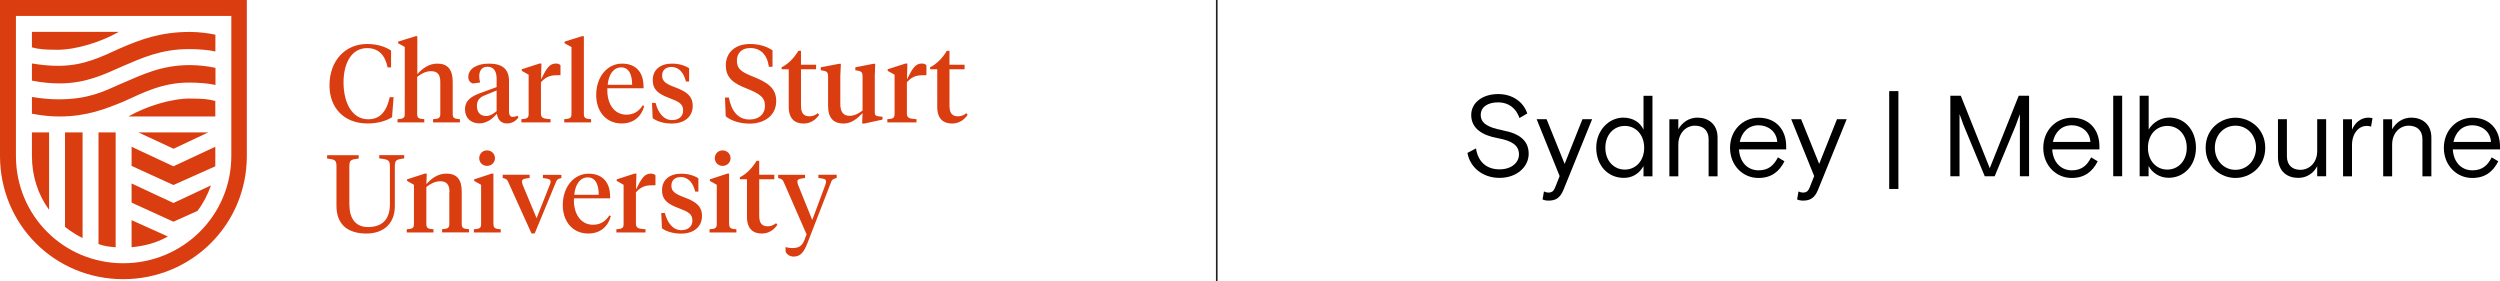 <?xml version="1.0" encoding="UTF-8"?>
<svg xmlns="http://www.w3.org/2000/svg" id="Layer_1" viewBox="0 0 304.56 34.25">
  <defs>
    <style>
      .cls-1 {
        fill: none;
      }

      .cls-2 {
        fill: #231f20;
      }

      .cls-3 {
        fill: #da3d0f;
      }
    </style>
  </defs>
  <g>
    <rect class="cls-2" x="148.13" y="0" width=".2" height="34.25"></rect>
    <g id="Logo-Horizontal">
      <path class="cls-3" d="M47.64,6.16v2.05s-.42,0-.42,0c-.31-1.54-1.15-2.35-2.49-2.35-1.94,0-2.88,1.89-2.88,4.18,0,2.51,1.06,4.49,3,4.49,1.34,0,2.2-.78,2.63-2.69h.47l-.19,2.44c-.79.48-1.76.76-2.99.76-2.84,0-4.63-1.88-4.63-4.63,0-3.08,1.97-5.05,4.57-5.05,1.17,0,2.16.29,2.92.79ZM49.34,5.73l-.84-.46v-.2l2.13-.66h.21v4.63c.6-.68,1.38-1.29,2.45-1.29,1.25,0,1.86.74,1.86,2.2v3.94c0,.5.21.59.88.63v.39h-3.27v-.39c.67-.04.88-.13.88-.63v-3.92c0-.9-.36-1.3-1.13-1.3-.63,0-1.22.32-1.69.7v4.52c0,.5.2.59.87.63v.39h-3.26v-.39c.67-.04.88-.13.88-.63V5.73ZM62,13.42c0,.54.11.82.48.82.21,0,.4-.07.58-.15l.08.24c-.35.47-.83.71-1.39.71-.7,0-1.11-.46-1.22-1.19-.46.55-1.18,1.18-2.12,1.18-1.07,0-1.76-.67-1.76-1.7,0-1.14.83-1.61,1.88-2l1.97-.72v-1.02c0-.84-.31-1.46-1.11-1.46-.71,0-1.01.5-1.01,1.17,0,.24.04.47.11.75l-.88.12c-.35-.11-.56-.38-.56-.78,0-1.06,1.1-1.64,2.51-1.64,1.61,0,2.45.64,2.45,2.12v3.55ZM60.5,13.54v-2.52l-1.41.58c-.63.24-.99.59-.99,1.31s.36,1.22,1.11,1.22c.47,0,.82-.21,1.29-.59ZM65.9,13.84c0,.54.31.63,1.17.68v.39h-3.55v-.39c.67-.04.88-.13.88-.63v-4.79l-.84-.47v-.19l2.17-.7h.23l-.05,1.93c.7-1.41,1.05-1.93,1.82-1.93.25,0,.44.09.55.21v1.21h-.23c-.82,0-1.42.05-2.15.86v3.81ZM71.13,13.89c0,.5.21.59.88.63v.39h-3.27v-.39c.67-.04.88-.13.88-.63V5.73l-.84-.46v-.2l2.12-.66h.23v9.48ZM78.4,10.47v.28h-4.41c-.08,2.05.95,3.22,2.31,3.22.94,0,1.53-.42,2.01-1.14l.17.09c-.32,1.25-1.27,2.12-2.74,2.12-1.93,0-3.11-1.49-3.11-3.46,0-2.24,1.37-3.83,3.15-3.83s2.61,1.17,2.61,2.72ZM74.03,10.33h2.98c0-1.23-.38-2.12-1.34-2.12s-1.53.91-1.64,2.12ZM79.51,14.39l-.08-1.85h.43c.32,1.19.98,2.09,2.01,2.09.76,0,1.35-.39,1.35-1.18s-.5-1.06-1.64-1.49c-1.38-.51-2.06-1.03-2.06-2.21,0-1.25.93-2,2.33-2,.84,0,1.54.21,2.1.56v1.62h-.39c-.24-.99-.79-1.77-1.76-1.77-.74,0-1.14.43-1.14,1.05,0,.67.42.99,1.54,1.41,1.37.5,2.19,1.05,2.19,2.27,0,1.35-1.02,2.16-2.56,2.16-.97,0-1.81-.27-2.33-.66ZM88.41,14.17l-.09-2.29h.47c.31,1.68,1.15,2.68,2.51,2.68,1.18,0,1.89-.67,1.89-1.65,0-1.06-.59-1.47-2.28-2.15-1.46-.58-2.49-1.22-2.49-2.79s1.14-2.61,2.95-2.61c1.09,0,2.06.29,2.74.78v2h-.44c-.21-1.49-1.01-2.29-2.29-2.29-1.01,0-1.61.63-1.61,1.52,0,.99.48,1.38,1.96,1.96,1.81.72,2.83,1.41,2.83,2.99,0,1.77-1.47,2.74-3.24,2.74-1.23,0-2.29-.38-2.88-.87ZM97.58,7.89h1.84v.55h-1.84v4.44c0,.91.34,1.29,1.03,1.29.4,0,.68-.12,1.03-.38l.15.2c-.39.58-1.02,1.06-1.9,1.06-1.02,0-1.8-.55-1.8-2.01v-4.6h-.87v-.24c.83-.42,1.53-1.15,2.04-2.01h.32v1.7ZM106.57,13.56c0,.46.03.58.59.63l.35.03v.35l-2.21.48h-.27l.05-1.27c-.62.64-1.33,1.27-2.32,1.27-1.17,0-1.88-.64-1.88-2.13v-3.61c0-.47-.11-.63-.68-.72l-.21-.03v-.36l2.24-.43h.21l-.07,1.53v3.38c0,.91.34,1.43,1.13,1.43.63,0,1.1-.3,1.58-.64v-4.16c0-.47-.09-.63-.68-.72l-.2-.03v-.36l2.21-.43h.21l-.05,1.47v4.32ZM110.48,13.84c0,.54.31.63,1.17.68v.39h-3.55v-.39c.67-.04.88-.13.88-.63v-4.79l-.84-.47v-.19l2.17-.7h.23l-.05,1.93c.7-1.41,1.05-1.93,1.82-1.93.25,0,.44.09.55.21v1.21h-.23c-.82,0-1.42.05-2.15.86v3.81ZM115.67,7.89h1.84v.55h-1.84v4.44c0,.91.34,1.29,1.03,1.29.4,0,.68-.12,1.03-.38l.15.2c-.39.58-1.02,1.06-1.9,1.06-1.02,0-1.8-.55-1.8-2.01v-4.6h-.87v-.24c.83-.42,1.53-1.15,2.04-2.01h.32v1.7ZM42.57,24.97c0,1.69.79,2.69,2.25,2.69,1.64,0,2.68-.82,2.68-2.79v-4.6c0-.75-.19-.86-1.3-.97v-.4h3.04v.4c-.97.12-1.14.21-1.14.97v4.84c0,2.27-1.53,3.34-3.45,3.34-2.25,0-3.66-1.07-3.66-3.38v-4.81c0-.75-.17-.83-1.14-.95v-.4h3.85v.4c-.98.12-1.14.2-1.14.95v4.71ZM54.76,23.38c0-.9-.36-1.3-1.13-1.3-.63,0-1.22.32-1.69.7v4.52c0,.5.21.59.87.63v.39h-3.26v-.39c.67-.04.88-.13.88-.63v-4.79l-.84-.47v-.19l2.17-.7h.23l-.05,1.29c.6-.68,1.38-1.29,2.45-1.29,1.25,0,1.86.71,1.86,2.16v3.98c0,.5.21.59.88.63v.39h-3.27v-.39c.67-.04.88-.13.88-.63v-3.92ZM60.12,27.3c0,.5.21.59.88.63v.39h-3.27v-.39c.67-.04.88-.13.88-.63v-4.79l-.84-.47v-.19l2.13-.7h.21v6.14ZM58.38,19.27c0-.52.4-.95.95-.95s.97.43.97.95-.42.94-.97.94-.95-.43-.95-.94ZM68.41,21.68c-.5.12-.56.21-.68.5l-2.59,6.26h-.39l-2.83-6.26c-.12-.28-.2-.38-.68-.5v-.39h3.28v.39c-.68.08-.93.13-.93.44,0,.11.03.21.08.38l1.7,4.08,1.62-4.09c.07-.17.09-.25.09-.36,0-.31-.25-.35-.94-.44v-.39h2.25v.39ZM74.33,23.88v.28h-4.41c-.08,2.05.95,3.22,2.31,3.22.94,0,1.53-.42,2.01-1.14l.17.09c-.32,1.25-1.27,2.12-2.74,2.12-1.93,0-3.11-1.49-3.11-3.46,0-2.24,1.37-3.83,3.15-3.83s2.61,1.17,2.61,2.72ZM69.96,23.73h2.98c0-1.23-.38-2.12-1.34-2.12s-1.53.91-1.64,2.12ZM77.47,27.25c0,.54.31.63,1.17.68v.39h-3.55v-.39c.67-.04.88-.13.88-.63v-4.79l-.84-.47v-.19l2.17-.7h.23l-.05,1.93c.7-1.41,1.05-1.93,1.82-1.93.25,0,.44.09.55.21v1.21h-.23c-.82,0-1.42.05-2.15.86v3.81ZM80.64,27.8l-.08-1.85h.43c.32,1.19.98,2.09,2.01,2.09.76,0,1.35-.39,1.35-1.18s-.5-1.06-1.64-1.49c-1.38-.51-2.06-1.03-2.06-2.21,0-1.25.93-2,2.33-2,.84,0,1.54.21,2.1.56v1.62h-.39c-.24-.99-.79-1.77-1.76-1.77-.74,0-1.14.43-1.14,1.05,0,.67.42.99,1.54,1.41,1.37.5,2.19,1.05,2.19,2.27,0,1.35-1.02,2.16-2.56,2.16-.97,0-1.81-.27-2.33-.66ZM88.83,27.3c0,.5.21.59.88.63v.39h-3.27v-.39c.67-.04.88-.13.88-.63v-4.79l-.84-.47v-.19l2.13-.7h.21v6.14ZM87.08,19.27c0-.52.4-.95.95-.95s.97.43.97.95-.42.94-.97.94-.95-.43-.95-.94ZM92.49,21.29h1.84v.55h-1.84v4.44c0,.91.34,1.29,1.03,1.29.4,0,.68-.12,1.03-.38l.15.2c-.39.58-1.02,1.06-1.9,1.06-1.02,0-1.8-.55-1.8-2.01v-4.6h-.87v-.24c.83-.42,1.53-1.15,2.04-2.01h.32v1.7ZM100.55,22.5c.05-.16.08-.27.08-.38,0-.31-.24-.36-.93-.44v-.39h2.23v.39c-.48.12-.58.23-.68.5l-2.9,7.48c-.4,1.02-.82,1.6-1.66,1.6-.43,0-.87-.24-.99-.64v-.52c.25.07.46.12.83.12.72,0,1.18-.2,1.49-1.03l.24-.64-2.78-6.36c-.12-.28-.2-.38-.68-.5v-.39h3.27v.39c-.68.08-.93.13-.93.44,0,.11.03.21.08.38l1.73,4.29,1.6-4.29ZM6.9,6.07c2.43,0,5.44-.97,7.58-2.19H3.89v1.89c.87.24,1.65.29,3.01.29M23.22,12c-2.43,0-5.44.97-7.58,2.19h10.59v-1.89c-.87-.24-1.65-.29-3.01-.29M26.24,10.35c-.78-.19-2.09-.29-3.21-.29-3.3,0-5.64,1.26-8.02,2.33-2.14.87-4.42,1.8-7.77,1.8-1.02,0-2.14-.1-3.35-.34v-2.04c1.12.19,2.19.29,3.21.29,3.74,0,5.54-.97,7.63-1.89,2.53-1.07,4.86-2.28,8.41-2.28,1.07,0,2.28.15,3.11.34v2.09ZM26.24,6.27c-.78-.19-2.14-.29-3.21-.29-3.4,0-5.73,1.07-8.21,2.14-2.09.92-4.32,2.04-7.58,2.04-1.02,0-2.14-.1-3.35-.34v-2.09c1.12.19,2.19.29,3.21.29,3.16,0,5.39-1.17,7.43-2.09,2.57-1.12,5-2.04,8.6-2.04,1.07,0,2.28.15,3.11.34v2.04ZM28.18,19c0,7.24-5.88,13.07-13.17,13.07S1.94,26.24,1.94,19V1.94h26.24v17.05ZM5.98,16.13h-2.09v2.87c0,2.43.73,4.71,2.09,6.56v-9.43ZM0,0v19c0,8.36,6.66,15.01,15.01,15.01s15.06-6.66,15.06-15.01V0H0ZM12,29.73c.63.24,1.31.34,2.09.39v-13.99h-2.09v13.6ZM7.92,27.64c.68.53,1.36.97,2.14,1.36v-12.87h-2.14v11.51ZM25.36,16.13h-8.5l4.28,1.99,4.23-1.99ZM16.03,17.88v2.33l5.1,2.33,5.1-2.28v-2.38l-5.1,2.38-5.1-2.38ZM16.03,22.35v2.33l5.1,2.33,2.92-1.31c.68-.87,1.26-1.99,1.65-3.11l-4.57,2.14-5.1-2.38ZM16.03,30.12c1.55-.15,3.06-.53,4.42-1.31l-4.42-1.99v3.3Z"></path>
    </g>
    <g>
      <path d="M183.06,15.88c2.12.39,3.17,1.3,3.17,2.86s-1.42,2.93-3.55,2.93-3.62-1.36-3.91-3.04l1.04-.55c.27,1.73,1.37,2.55,2.87,2.55s2.37-.86,2.37-1.81c0-1.14-.9-1.68-2.59-1.99-1.88-.34-3.23-1.18-3.23-2.82,0-1.5,1.37-2.55,3.28-2.55,1.74,0,3.06.93,3.55,2.36l-.95.56c-.41-1.19-1.32-1.91-2.59-1.91s-2.13.55-2.13,1.54.86,1.53,2.68,1.86Z"></path>
      <path d="M188.08,23.32c.14.07.35.14.56.14.45,0,.65-.2.84-.69l.52-1.32-2.8-6.93h1.21l2.2,5.45,2.17-5.45h1.18l-3.49,8.6c-.41,1.01-.97,1.32-1.82,1.32-.35,0-.56-.07-.73-.14l.17-.98Z"></path>
      <path d="M201.31,21.48h-1.09v-1.25c-.52.91-1.33,1.44-2.4,1.44-1.95,0-3.36-1.53-3.36-3.67s1.56-3.67,3.29-3.67c1.15,0,2.05.55,2.47,1.46v-4.12h1.09v9.81ZM200.3,18c0-1.61-1.04-2.66-2.36-2.66s-2.37,1.05-2.37,2.66,1.05,2.66,2.37,2.66,2.36-1.05,2.36-2.66Z"></path>
      <path d="M209.24,21.48h-1.09v-4.53c0-1.09-.69-1.64-1.67-1.64-1.07,0-2.02.88-2.02,2.31v3.86h-1.09v-6.95h1.09v1.22c.49-.87,1.33-1.42,2.34-1.42,1.23,0,2.44.72,2.44,2.43v4.73Z"></path>
      <path d="M211.85,18.18c.07,1.46.95,2.57,2.4,2.57,1.26,0,1.89-.69,2.34-1.58l.8.48c-.65,1.28-1.61,2.03-3.18,2.03-1.89,0-3.45-1.53-3.45-3.67s1.56-3.67,3.49-3.67c2.09,0,3.35,1.44,3.35,3.48v.38h-5.75ZM211.94,17.29h4.57c-.07-1.32-1.19-2.03-2.26-2.03-1.25,0-2.06.84-2.31,2.03Z"></path>
      <path d="M219.09,23.32c.14.07.35.14.56.14.45,0,.65-.2.84-.69l.52-1.32-2.8-6.93h1.21l2.2,5.45,2.17-5.45h1.18l-3.49,8.6c-.41,1.01-.97,1.32-1.82,1.32-.35,0-.56-.07-.73-.14l.17-.98Z"></path>
      <path d="M230.15,11.1h1.12v11.92h-1.12v-11.92Z"></path>
      <path d="M237.61,11.66h1.26l3.53,8.83,3.53-8.83h1.26v9.81h-1.12v-7.57c-.08.25-.5,1.37-.5,1.37l-2.57,6.2h-1.21l-2.57-6.2s-.42-1.12-.5-1.37v7.57h-1.12v-9.81Z"></path>
      <path d="M250.01,18.18c.07,1.46.95,2.57,2.4,2.57,1.26,0,1.89-.69,2.34-1.58l.8.48c-.65,1.28-1.61,2.03-3.18,2.03-1.89,0-3.45-1.53-3.45-3.67s1.56-3.67,3.49-3.67c2.09,0,3.35,1.44,3.35,3.48v.38h-5.75ZM250.09,17.29h4.57c-.07-1.32-1.19-2.03-2.26-2.03-1.25,0-2.06.84-2.31,2.03Z"></path>
      <path d="M257.44,11.66h1.09v9.81h-1.09v-9.81Z"></path>
      <path d="M260.67,11.66h1.09v4.12c.52-.87,1.46-1.46,2.55-1.46,1.82,0,3.21,1.53,3.21,3.67s-1.43,3.67-3.34,3.67c-1.11,0-2.02-.65-2.43-1.44v1.25h-1.09v-9.81ZM266.4,18c0-1.61-1.05-2.66-2.37-2.66s-2.36,1.05-2.36,2.66,1.04,2.66,2.36,2.66,2.37-1.05,2.37-2.66Z"></path>
      <path d="M272.33,21.68c-1.74,0-3.63-1.3-3.63-3.67s1.89-3.67,3.63-3.67,3.63,1.3,3.63,3.67-1.89,3.67-3.63,3.67ZM274.84,18c0-1.56-1.09-2.69-2.51-2.69s-2.51,1.14-2.51,2.69,1.09,2.69,2.51,2.69,2.51-1.14,2.51-2.69Z"></path>
      <path d="M277.51,14.52h1.09v4.53c0,1.09.69,1.64,1.64,1.64,1.09,0,2.05-.88,2.05-2.27v-3.9h1.09v6.95h-1.09v-1.22c-.46.88-1.29,1.42-2.31,1.42-1.26,0-2.47-.71-2.47-2.57v-4.59Z"></path>
      <path d="M288.85,15.42c-.17-.06-.34-.08-.55-.08-.95,0-1.77.91-1.77,2.34v3.8h-1.09v-6.95h1.09v1.26c.38-.83,1.04-1.46,2.02-1.46.11,0,.32.03.48.07l-.18,1.02Z"></path>
      <path d="M296.2,21.48h-1.09v-4.53c0-1.09-.69-1.64-1.67-1.64-1.07,0-2.02.88-2.02,2.31v3.86h-1.09v-6.95h1.09v1.22c.49-.87,1.33-1.42,2.34-1.42,1.23,0,2.44.72,2.44,2.43v4.73Z"></path>
      <path d="M298.81,18.18c.07,1.46.95,2.57,2.4,2.57,1.26,0,1.89-.69,2.34-1.58l.8.48c-.65,1.28-1.61,2.03-3.18,2.03-1.89,0-3.45-1.53-3.45-3.67s1.56-3.67,3.49-3.67c2.09,0,3.35,1.44,3.35,3.48v.38h-5.75ZM298.89,17.29h4.57c-.07-1.32-1.19-2.03-2.26-2.03-1.25,0-2.06.84-2.31,2.03Z"></path>
    </g>
  </g>
  <rect class="cls-1" x="-22.26" y="-17.46" width="350" height="70"></rect>
</svg>
